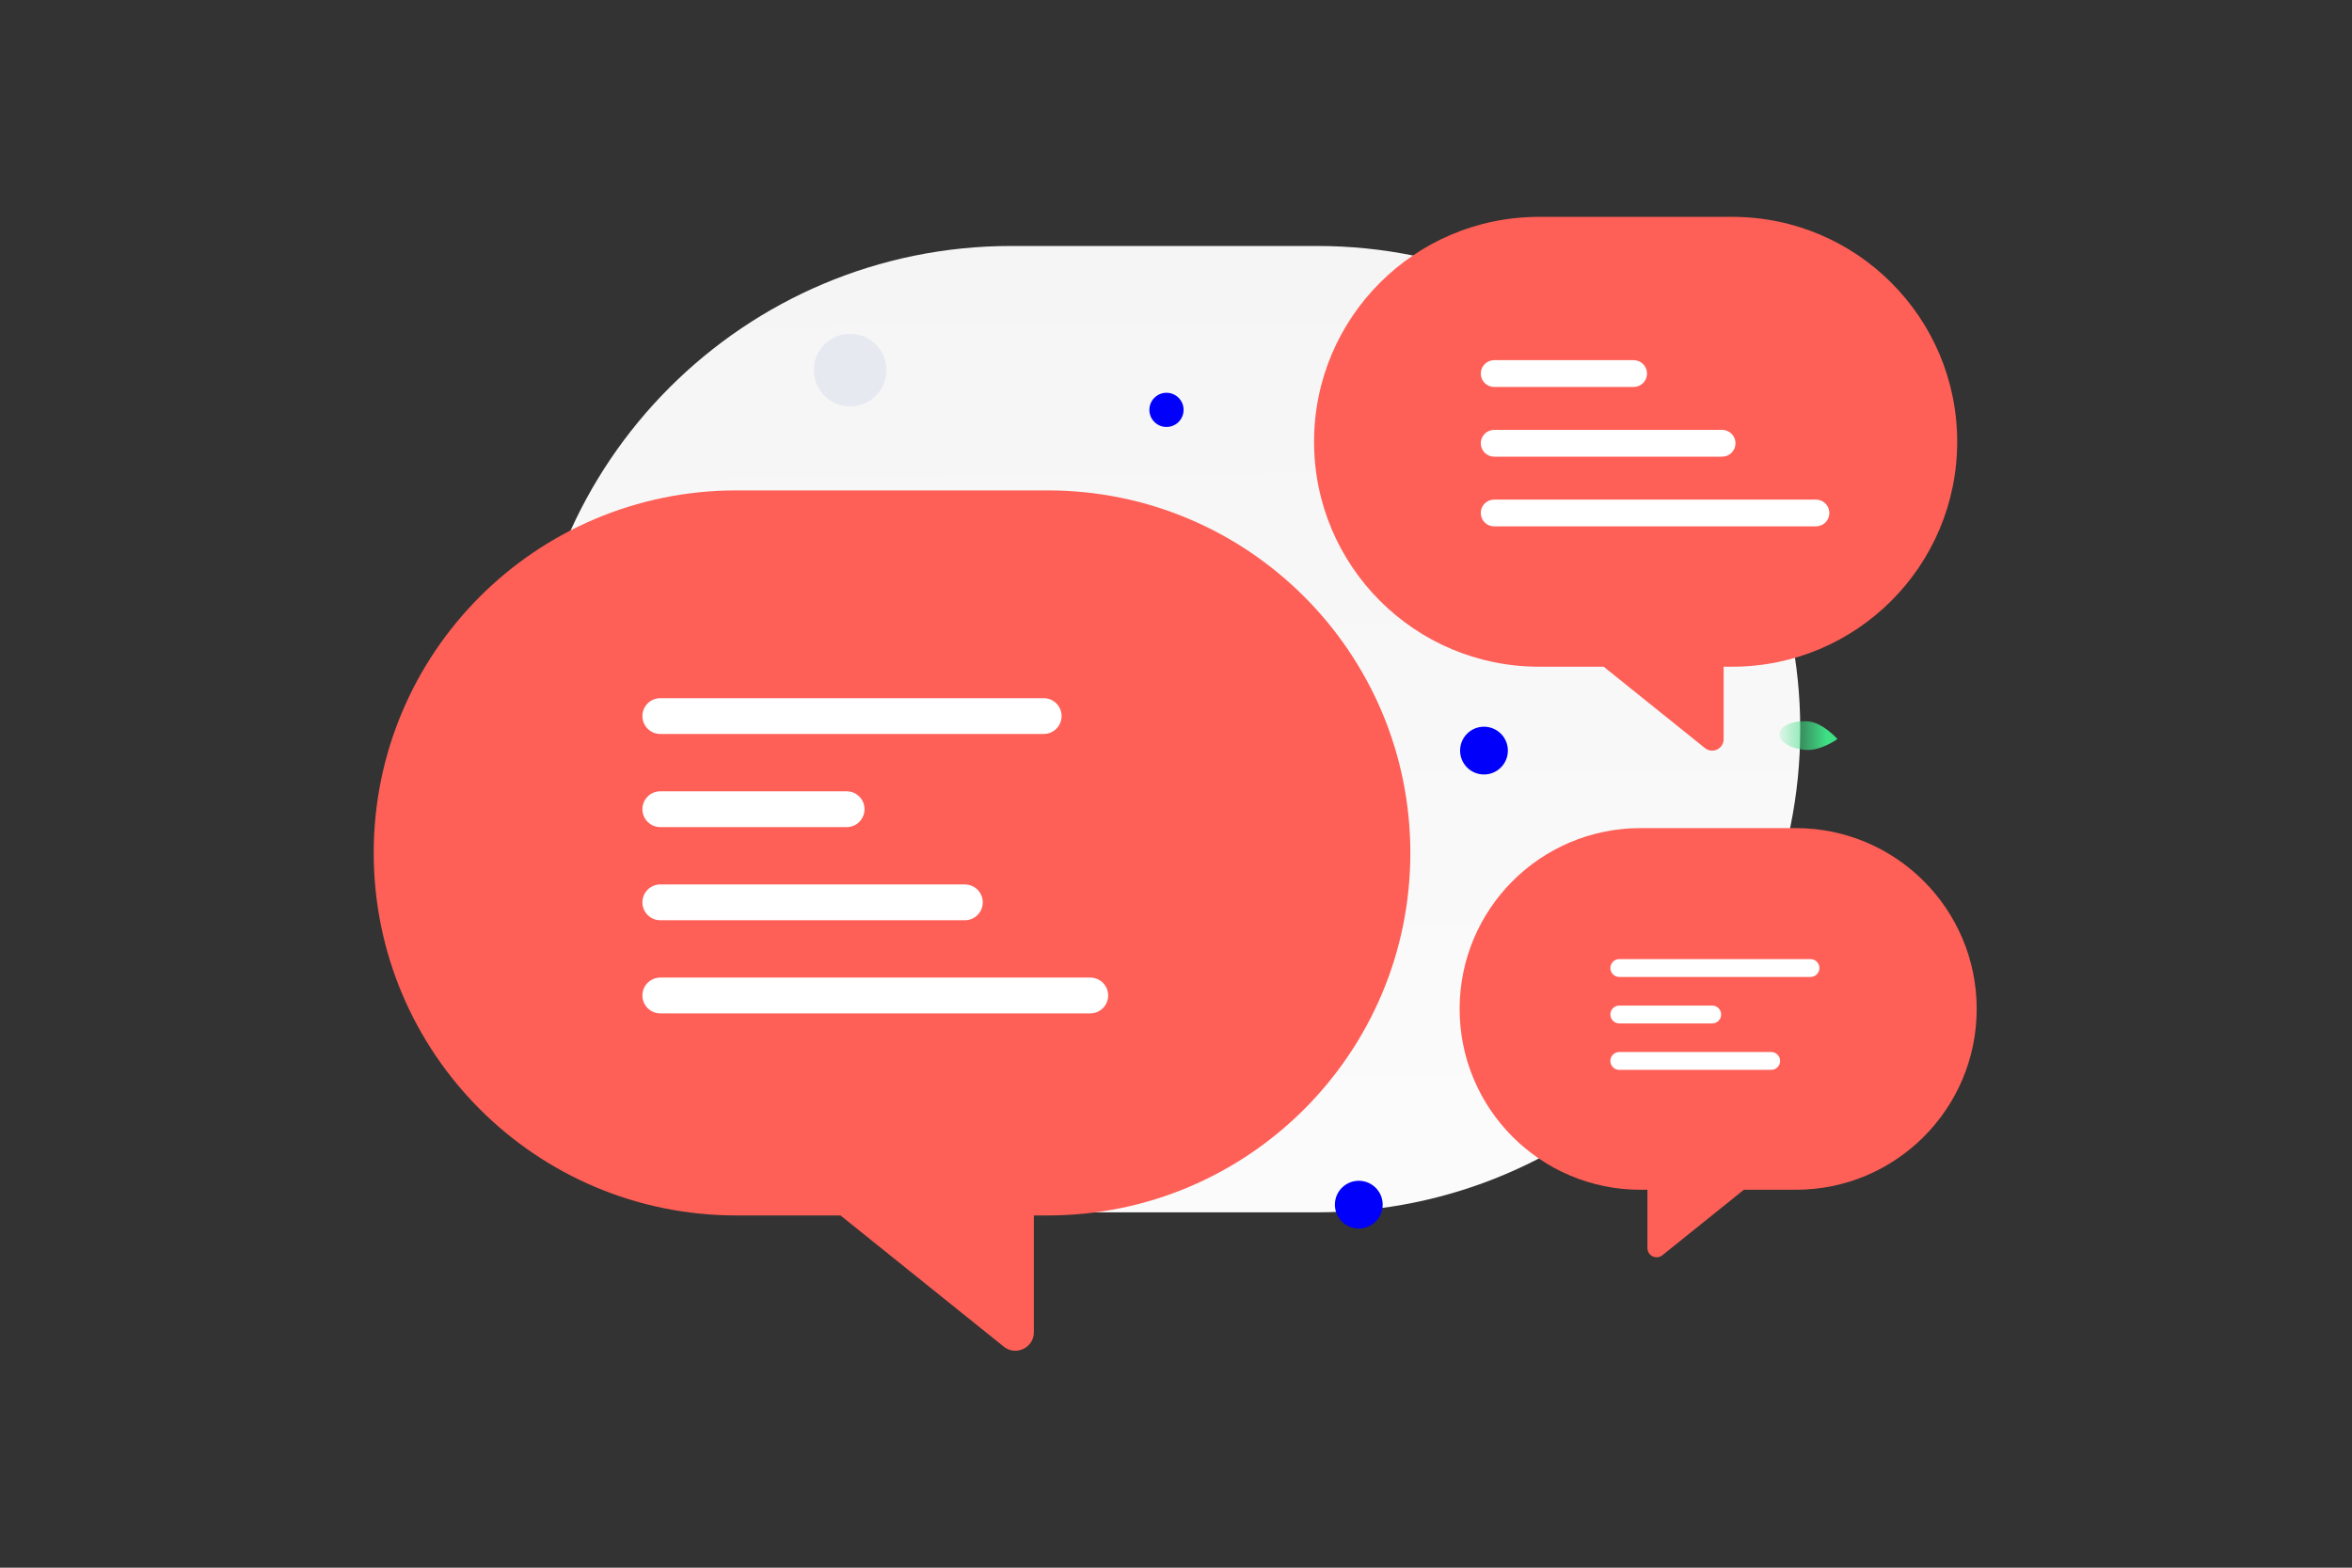 <svg xmlns="http://www.w3.org/2000/svg" width="300" height="200" viewBox="0 0 300 200" fill="none"><rect x="0" y="0" width="300" height="200" fill="#333333" stroke="none"/><path d="M167.981 31.38H128.99C94.946 31.38 67.348 58.978 67.348 93.022C67.348 127.067 94.946 154.665 128.99 154.665H167.981C202.025 154.665 229.623 127.067 229.623 93.022C229.623 58.978 202.025 31.38 167.981 31.38Z" fill="url(#paint0_linear_3801_11877)"></path><path fill-rule="evenodd" clip-rule="evenodd" d="M179.89 108.813C179.89 83.271 159.184 62.565 133.641 62.565H93.916C68.373 62.565 47.667 83.271 47.667 108.813C47.667 134.356 68.373 155.063 93.916 155.063H107.206L128.037 171.803C129.58 173.043 131.87 171.945 131.87 169.966V155.063H133.641C159.184 155.063 179.89 134.356 179.89 108.813Z" fill="#FE5F56"></path><path d="M133.122 89.069H84.225C82.963 89.069 81.94 90.092 81.94 91.354C81.94 92.616 82.963 93.639 84.225 93.639H133.122C134.384 93.639 135.407 92.616 135.407 91.354C135.407 90.092 134.384 89.069 133.122 89.069Z" fill="white"></path><path d="M107.988 100.951H84.225C82.963 100.951 81.94 101.974 81.94 103.236C81.94 104.498 82.963 105.521 84.225 105.521H107.988C109.25 105.521 110.273 104.498 110.273 103.236C110.273 101.974 109.25 100.951 107.988 100.951Z" fill="white"></path><path d="M123.069 112.833H84.225C82.963 112.833 81.94 113.856 81.94 115.118C81.94 116.38 82.963 117.403 84.225 117.403H123.069C124.331 117.403 125.354 116.38 125.354 115.118C125.354 113.856 124.331 112.833 123.069 112.833Z" fill="white"></path><path d="M139.063 124.715H84.225C82.963 124.715 81.94 125.738 81.94 127C81.94 128.262 82.963 129.285 84.225 129.285H139.063C140.325 129.285 141.348 128.262 141.348 127C141.348 125.738 140.325 124.715 139.063 124.715Z" fill="white"></path><path fill-rule="evenodd" clip-rule="evenodd" d="M186.177 128.717C186.177 115.976 196.506 105.648 209.246 105.648H229.061C241.802 105.648 252.13 115.976 252.13 128.717C252.13 141.458 241.802 151.786 229.061 151.786H222.432L212.041 160.137C211.272 160.755 210.129 160.207 210.129 159.22V151.786H209.246C196.506 151.786 186.177 141.458 186.177 128.717Z" fill="#FE5F56"></path><path d="M230.932 122.358H206.541C205.912 122.358 205.402 122.869 205.402 123.498C205.402 124.127 205.912 124.638 206.541 124.638H230.932C231.561 124.638 232.071 124.127 232.071 123.498C232.071 122.869 231.561 122.358 230.932 122.358Z" fill="white"></path><path d="M218.395 128.285H206.541C205.912 128.285 205.402 128.795 205.402 129.424C205.402 130.054 205.912 130.564 206.541 130.564H218.395C219.024 130.564 219.534 130.054 219.534 129.424C219.534 128.795 219.024 128.285 218.395 128.285Z" fill="white"></path><path d="M225.917 134.211H206.541C205.912 134.211 205.402 134.722 205.402 135.351C205.402 135.981 205.912 136.491 206.541 136.491H225.917C226.546 136.491 227.056 135.981 227.056 135.351C227.056 134.722 226.546 134.211 225.917 134.211Z" fill="white"></path><path fill-rule="evenodd" clip-rule="evenodd" d="M249.643 56.36C249.643 40.513 236.797 27.666 220.95 27.666H196.304C180.456 27.666 167.61 40.513 167.61 56.36C167.61 72.207 180.456 85.054 196.304 85.054H204.549L217.473 95.44C218.43 96.209 219.851 95.528 219.851 94.3V85.054H220.95C236.797 85.054 249.643 72.207 249.643 56.36Z" fill="#FE5F56"></path><path d="M208.369 45.948H190.584C189.639 45.948 188.874 46.714 188.874 47.658V47.659C188.874 48.603 189.639 49.369 190.584 49.369H208.369C209.314 49.369 210.079 48.603 210.079 47.659V47.658C210.079 46.714 209.314 45.948 208.369 45.948Z" fill="white"></path><path d="M219.656 54.841H190.584C189.639 54.841 188.874 55.606 188.874 56.551V56.551C188.874 57.496 189.639 58.261 190.584 58.261H219.656C220.6 58.261 221.366 57.496 221.366 56.551V56.551C221.366 55.606 220.6 54.841 219.656 54.841Z" fill="white"></path><path d="M231.627 63.734H190.584C189.639 63.734 188.874 64.499 188.874 65.444V65.444C188.874 66.389 189.639 67.154 190.584 67.154H231.627C232.571 67.154 233.337 66.389 233.337 65.444V65.444C233.337 64.499 232.571 63.734 231.627 63.734Z" fill="white"></path><path d="M105.159 50.493C103.349 48.683 103.349 45.749 105.159 43.94C106.968 42.13 109.902 42.13 111.712 43.94C113.521 45.749 113.521 48.683 111.712 50.493C109.902 52.302 106.968 52.302 105.159 50.493Z" fill="#E7E9F1"></path><path d="M147.244 53.833C146.392 52.981 146.392 51.599 147.244 50.747C148.096 49.895 149.477 49.895 150.33 50.747C151.182 51.599 151.182 52.981 150.33 53.833C149.477 54.685 148.096 54.685 147.244 53.833Z" fill="#0000FB"></path><path d="M230.338 95.672C232.267 95.801 234.368 94.288 234.368 94.288C234.368 94.288 232.51 92.156 230.581 92.027C228.651 91.898 227.032 92.609 226.964 93.616C226.897 94.623 228.407 95.544 230.338 95.672Z" fill="url(#paint1_linear_3801_11877)"></path><path d="M189.343 92.711C187.66 92.678 186.27 94.016 186.237 95.698C186.204 97.381 187.541 98.772 189.224 98.805C190.906 98.838 192.297 97.5 192.33 95.817C192.363 94.135 191.026 92.744 189.343 92.711Z" fill="#0000FB"></path><path d="M173.375 150.64C171.692 150.607 170.301 151.944 170.268 153.627C170.236 155.31 171.573 156.7 173.256 156.733C174.938 156.766 176.329 155.429 176.362 153.746C176.395 152.064 175.058 150.673 173.375 150.64Z" fill="#0000FB"></path><defs><linearGradient id="paint0_linear_3801_11877" x1="151.946" y1="223.786" x2="149.058" y2="-102.752" gradientUnits="userSpaceOnUse"><stop stop-color="white"></stop><stop offset="1" stop-color="#EEEEEE"></stop></linearGradient><linearGradient id="paint1_linear_3801_11877" x1="226" y1="94" x2="233" y2="94" gradientUnits="userSpaceOnUse"><stop stop-color="#3FDF85" stop-opacity="0"></stop><stop offset="1" stop-color="#3FDF85"></stop></linearGradient></defs></svg>